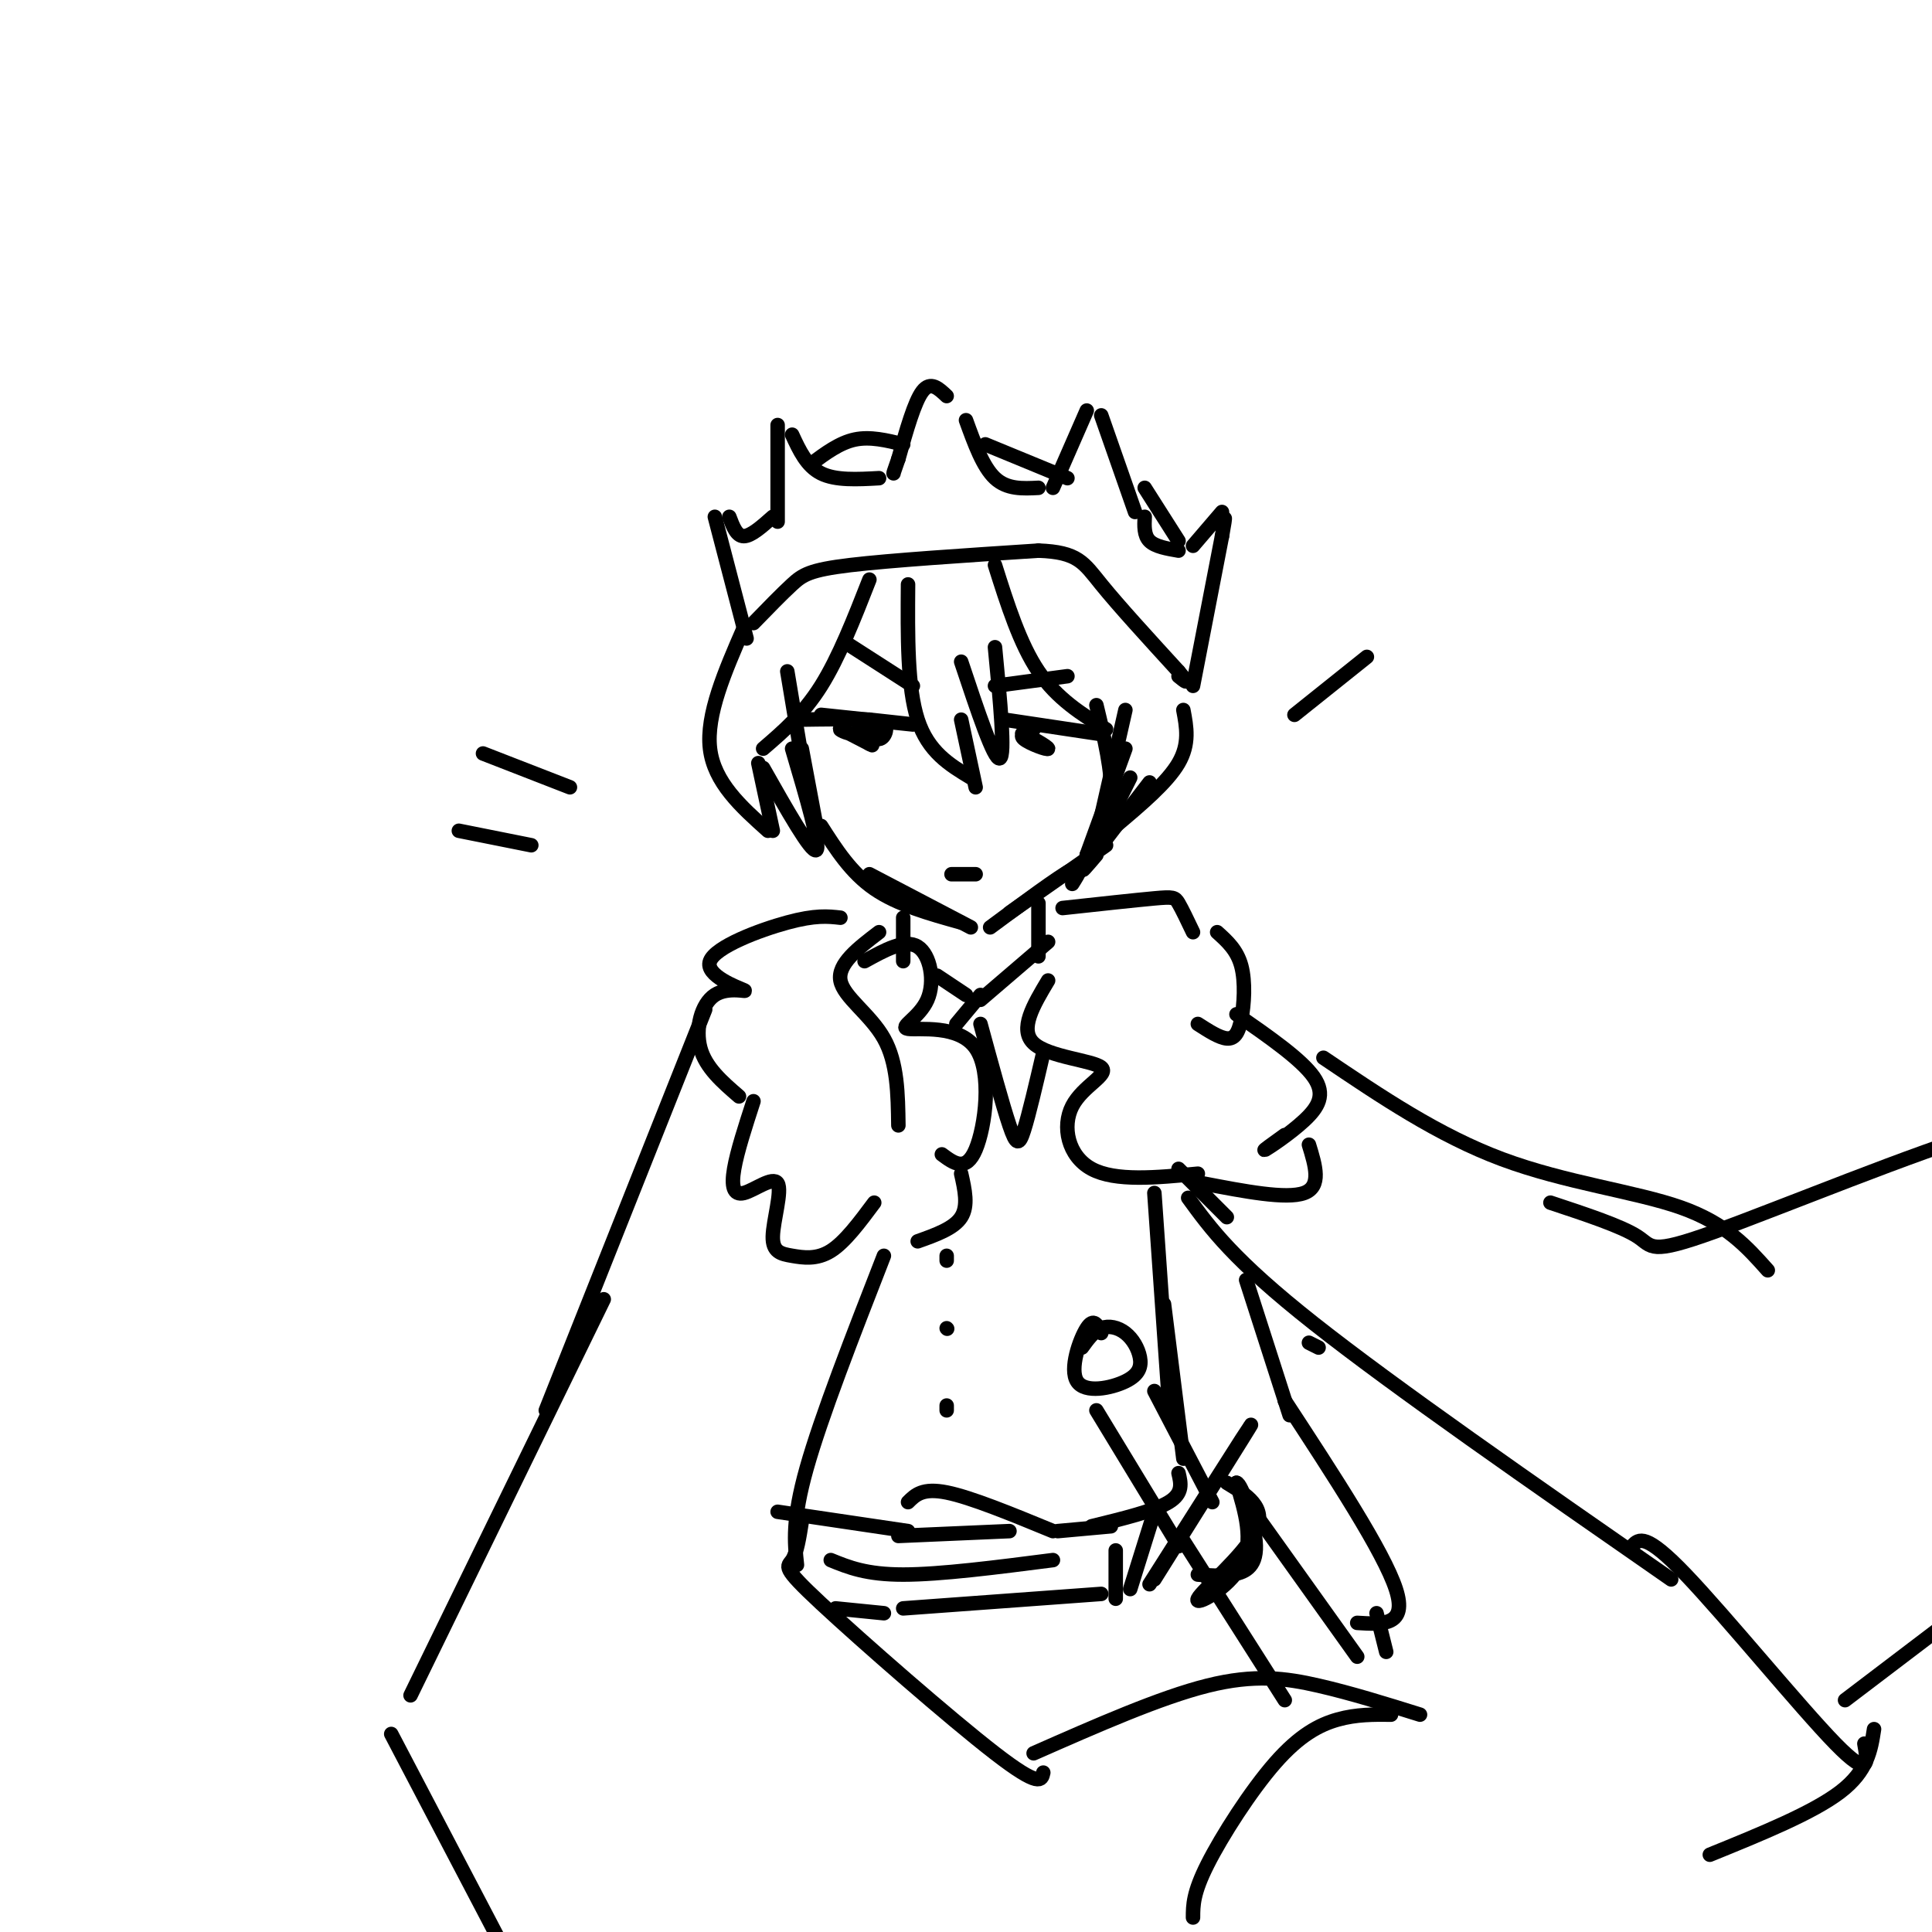 <svg viewBox='0 0 400 400' version='1.1' xmlns='http://www.w3.org/2000/svg' xmlns:xlink='http://www.w3.org/1999/xlink'><g fill='none' stroke='rgb(0,0,0)' stroke-width='3' stroke-linecap='round' stroke-linejoin='round'><path d='M163,139c0.000,0.000 4.000,24.000 4,24'/><path d='M166,155c0.000,0.000 3.000,16.000 3,16'/><path d='M170,171c3.083,4.833 6.167,9.667 11,13c4.833,3.333 11.417,5.167 18,7'/><path d='M180,181c0.000,0.000 21.000,11.000 21,11'/><path d='M205,192c7.083,-5.250 14.167,-10.500 17,-12c2.833,-1.500 1.417,0.750 0,3'/><path d='M209,189c0.000,0.000 20.000,-14.000 20,-14'/><path d='M226,177c0.000,0.000 8.000,-16.000 8,-16'/><path d='M225,177c0.000,0.000 8.000,-22.000 8,-22'/><path d='M228,169c0.000,0.000 5.000,-22.000 5,-22'/><path d='M188,121c-0.083,10.667 -0.167,21.333 2,28c2.167,6.667 6.583,9.333 11,12'/><path d='M202,163c0.000,0.000 -3.000,-14.000 -3,-14'/><path d='M199,137c3.417,10.250 6.833,20.500 8,20c1.167,-0.500 0.083,-11.750 -1,-23'/><path d='M206,117c2.583,8.167 5.167,16.333 9,22c3.833,5.667 8.917,8.833 14,12'/><path d='M227,146c1.667,6.917 3.333,13.833 3,19c-0.333,5.167 -2.667,8.583 -5,12'/><path d='M227,177c-1.917,2.250 -3.833,4.500 -2,2c1.833,-2.500 7.417,-9.750 13,-17'/><path d='M231,171c5.333,-4.500 10.667,-9.000 13,-13c2.333,-4.000 1.667,-7.500 1,-11'/><path d='M156,129c2.911,-3.000 5.822,-6.000 8,-8c2.178,-2.000 3.622,-3.000 12,-4c8.378,-1.000 23.689,-2.000 39,-3'/><path d='M215,114c8.244,0.289 9.356,2.511 13,7c3.644,4.489 9.822,11.244 16,18'/><path d='M244,139c2.667,3.167 1.333,2.083 0,1'/><path d='M247,142c0.000,0.000 6.000,-31.000 6,-31'/><path d='M253,111c1.000,-5.500 0.500,-3.750 0,-2'/><path d='M253,106c0.000,0.000 -6.000,7.000 -6,7'/><path d='M244,114c-2.417,-0.417 -4.833,-0.833 -6,-2c-1.167,-1.167 -1.083,-3.083 -1,-5'/><path d='M235,106c0.000,0.000 -7.000,-20.000 -7,-20'/><path d='M225,85c0.000,0.000 -7.000,16.000 -7,16'/><path d='M215,101c-3.250,0.167 -6.500,0.333 -9,-2c-2.500,-2.333 -4.250,-7.167 -6,-12'/><path d='M196,82c-1.667,-1.583 -3.333,-3.167 -5,-1c-1.667,2.167 -3.333,8.083 -5,14'/><path d='M186,95c-1.000,2.833 -1.000,2.917 -1,3'/><path d='M182,99c-4.500,0.250 -9.000,0.500 -12,-1c-3.000,-1.500 -4.500,-4.750 -6,-8'/><path d='M161,88c0.000,0.000 0.000,20.000 0,20'/><path d='M160,107c-2.250,2.000 -4.500,4.000 -6,4c-1.500,0.000 -2.250,-2.000 -3,-4'/><path d='M148,107c0.000,0.000 6.000,23.000 6,23'/><path d='M154,130c1.000,3.833 0.500,1.917 0,0'/><path d='M154,130c-3.917,9.000 -7.833,18.000 -7,25c0.833,7.000 6.417,12.000 12,17'/><path d='M160,172c0.000,0.000 -3.000,-14.000 -3,-14'/><path d='M158,159c5.000,8.833 10.000,17.667 11,17c1.000,-0.667 -2.000,-10.833 -5,-21'/><path d='M180,120c-3.167,8.083 -6.333,16.167 -10,22c-3.667,5.833 -7.833,9.417 -12,13'/><path d='M168,96c2.917,-2.167 5.833,-4.333 9,-5c3.167,-0.667 6.583,0.167 10,1'/><path d='M204,92c0.000,0.000 17.000,7.000 17,7'/><path d='M237,101c0.000,0.000 7.000,11.000 7,11'/><path d='M170,148c8.667,0.917 17.333,1.833 19,2c1.667,0.167 -3.667,-0.417 -9,-1'/><path d='M180,149c-4.000,-0.167 -9.500,-0.083 -15,0'/><path d='M177,149c1.867,2.067 3.733,4.133 5,4c1.267,-0.133 1.933,-2.467 1,-3c-0.933,-0.533 -3.467,0.733 -6,2'/><path d='M177,152c-1.867,-0.044 -3.533,-1.156 -3,-1c0.533,0.156 3.267,1.578 6,3'/><path d='M180,154c1.000,0.500 0.500,0.250 0,0'/><path d='M208,149c0.000,0.000 20.000,3.000 20,3'/><path d='M214,151c-1.571,0.518 -3.143,1.036 -2,2c1.143,0.964 5.000,2.375 5,2c0.000,-0.375 -3.857,-2.536 -5,-3c-1.143,-0.464 0.429,0.768 2,2'/><path d='M214,154c0.500,0.333 0.750,0.167 1,0'/><path d='M197,181c0.000,0.000 5.000,0.000 5,0'/><path d='M187,190c0.000,0.000 0.000,9.000 0,9'/><path d='M215,187c0.000,0.000 0.000,11.000 0,11'/><path d='M182,193c-4.311,3.289 -8.622,6.578 -8,10c0.622,3.422 6.178,6.978 9,12c2.822,5.022 2.911,11.511 3,18'/><path d='M174,190c-2.586,-0.290 -5.172,-0.580 -11,1c-5.828,1.580 -14.899,5.031 -16,8c-1.101,2.969 5.767,5.456 7,6c1.233,0.544 -3.168,-0.853 -6,1c-2.832,1.853 -4.095,6.958 -3,11c1.095,4.042 4.547,7.021 8,10'/><path d='M156,228c-1.691,5.209 -3.383,10.418 -4,14c-0.617,3.582 -0.160,5.538 2,5c2.160,-0.538 6.024,-3.570 7,-2c0.976,1.570 -0.934,7.740 -1,11c-0.066,3.260 1.713,3.608 4,4c2.287,0.392 5.082,0.826 8,-1c2.918,-1.826 5.959,-5.913 9,-10'/><path d='M179,199c4.191,-2.320 8.381,-4.639 11,-3c2.619,1.639 3.666,7.238 2,11c-1.666,3.762 -6.044,5.689 -4,6c2.044,0.311 10.512,-0.993 14,4c3.488,4.993 1.997,16.284 0,21c-1.997,4.716 -4.498,2.858 -7,1'/><path d='M199,243c0.750,3.333 1.500,6.667 0,9c-1.500,2.333 -5.250,3.667 -9,5'/><path d='M220,188c7.533,-0.822 15.067,-1.644 19,-2c3.933,-0.356 4.267,-0.244 5,1c0.733,1.244 1.867,3.622 3,6'/><path d='M252,193c2.060,1.851 4.119,3.702 5,7c0.881,3.298 0.583,8.042 0,11c-0.583,2.958 -1.452,4.131 -3,4c-1.548,-0.131 -3.774,-1.565 -6,-3'/><path d='M217,203c-3.032,5.069 -6.064,10.137 -3,13c3.064,2.863 12.223,3.520 14,5c1.777,1.480 -3.829,3.783 -6,8c-2.171,4.217 -0.906,10.348 4,13c4.906,2.652 13.453,1.826 22,1'/><path d='M256,210c6.726,4.673 13.452,9.345 16,13c2.548,3.655 0.917,6.292 -2,9c-2.917,2.708 -7.119,5.488 -8,6c-0.881,0.512 1.560,-1.244 4,-3'/><path d='M271,237c1.333,4.333 2.667,8.667 -1,10c-3.667,1.333 -12.333,-0.333 -21,-2'/><path d='M244,242c0.000,0.000 10.000,10.000 10,10'/><path d='M246,248c4.667,6.417 9.333,12.833 26,26c16.667,13.167 45.333,33.083 74,53'/><path d='M274,219c11.911,8.044 23.822,16.089 37,21c13.178,4.911 27.622,6.689 37,10c9.378,3.311 13.689,8.156 18,13'/><path d='M321,249c7.375,2.440 14.750,4.881 18,7c3.250,2.119 2.375,3.917 16,-1c13.625,-4.917 41.750,-16.548 57,-21c15.250,-4.452 17.625,-1.726 20,1'/><path d='M338,320c1.333,-1.356 2.667,-2.711 11,6c8.333,8.711 23.667,27.489 31,35c7.333,7.511 6.667,3.756 6,0'/><path d='M382,352c0.000,0.000 25.000,-19.000 25,-19'/><path d='M183,260c-6.500,16.667 -13.000,33.333 -16,44c-3.000,10.667 -2.500,15.333 -2,20'/><path d='M166,315c-0.512,3.262 -1.024,6.524 -2,8c-0.976,1.476 -2.417,1.167 6,9c8.417,7.833 26.690,23.810 36,31c9.310,7.190 9.655,5.595 10,4'/><path d='M214,363c13.111,-5.778 26.222,-11.556 36,-14c9.778,-2.444 16.222,-1.556 23,0c6.778,1.556 13.889,3.778 21,6'/><path d='M288,355c-3.577,-0.036 -7.155,-0.071 -11,1c-3.845,1.071 -7.958,3.250 -13,9c-5.042,5.750 -11.012,15.071 -14,21c-2.988,5.929 -2.994,8.464 -3,11'/><path d='M146,209c0.000,0.000 -33.000,83.000 -33,83'/><path d='M125,269c0.000,0.000 -40.000,82.000 -40,82'/><path d='M81,359c0.000,0.000 22.000,42.000 22,42'/><path d='M239,247c0.000,0.000 3.000,43.000 3,43'/><path d='M241,270c0.000,0.000 4.000,32.000 4,32'/><path d='M244,305c0.500,2.083 1.000,4.167 -2,6c-3.000,1.833 -9.500,3.417 -16,5'/><path d='M230,316c0.000,0.000 -11.000,1.000 -11,1'/><path d='M218,317c-8.500,-3.500 -17.000,-7.000 -22,-8c-5.000,-1.000 -6.500,0.500 -8,2'/><path d='M209,317c0.000,0.000 -23.000,1.000 -23,1'/><path d='M188,317c0.000,0.000 -27.000,-4.000 -27,-4'/><path d='M239,313c0.000,0.000 -5.000,16.000 -5,16'/><path d='M231,321c0.000,0.000 0.000,10.000 0,10'/><path d='M228,330c0.000,0.000 -41.000,3.000 -41,3'/><path d='M183,334c0.000,0.000 -10.000,-1.000 -10,-1'/><path d='M172,323c3.667,1.500 7.333,3.000 15,3c7.667,0.000 19.333,-1.500 31,-3'/><path d='M203,212c2.289,8.400 4.578,16.800 6,21c1.422,4.200 1.978,4.200 3,1c1.022,-3.200 2.511,-9.600 4,-16'/><path d='M203,207c0.000,0.000 14.000,-12.000 14,-12'/><path d='M203,206c0.000,0.000 -5.000,6.000 -5,6'/><path d='M200,206c0.000,0.000 -6.000,-4.000 -6,-4'/><path d='M196,260c0.000,0.000 0.000,1.000 0,1'/><path d='M196,275c0.000,0.000 0.100,0.100 0.1,0.1'/><path d='M196,291c0.000,0.000 0.000,1.000 0,1'/><path d='M238,328c10.417,-16.417 20.833,-32.833 21,-33c0.167,-0.167 -9.917,15.917 -20,32'/><path d='M244,320c0.000,0.000 0.100,0.100 0.1,0.1'/><path d='M244,320c0.000,0.000 -17.000,-28.000 -17,-28'/><path d='M251,311c0.000,0.000 -12.000,-23.000 -12,-23'/><path d='M228,276c-0.767,-1.638 -1.533,-3.275 -3,-1c-1.467,2.275 -3.634,8.463 -2,11c1.634,2.537 7.071,1.423 10,0c2.929,-1.423 3.352,-3.155 3,-5c-0.352,-1.845 -1.479,-3.805 -3,-5c-1.521,-1.195 -3.434,-1.627 -5,-1c-1.566,0.627 -2.783,2.314 -4,4'/><path d='M245,319c0.000,0.000 21.000,33.000 21,33'/><path d='M256,308c0.000,0.000 25.000,35.000 25,35'/><path d='M254,307c4.167,2.536 8.333,5.071 6,10c-2.333,4.929 -11.167,12.250 -12,14c-0.833,1.750 6.333,-2.071 9,-7c2.667,-4.929 0.833,-10.964 -1,-17'/><path d='M256,307c0.964,-0.048 3.875,8.333 4,13c0.125,4.667 -2.536,5.619 -5,6c-2.464,0.381 -4.732,0.190 -7,0'/><path d='M258,265c0.000,0.000 9.000,28.000 9,28'/><path d='M266,290c10.250,15.667 20.500,31.333 23,39c2.500,7.667 -2.750,7.333 -8,7'/><path d='M285,334c0.000,0.000 2.000,8.000 2,8'/><path d='M388,358c-0.667,4.333 -1.333,8.667 -7,13c-5.667,4.333 -16.333,8.667 -27,13'/><path d='M273,279c0.000,0.000 -2.000,-1.000 -2,-1'/><path d='M175,133c0.000,0.000 14.000,9.000 14,9'/><path d='M206,142c0.000,0.000 15.000,-2.000 15,-2'/><path d='M118,163c0.000,0.000 -18.000,-7.000 -18,-7'/><path d='M110,175c0.000,0.000 -15.000,-3.000 -15,-3'/><path d='M268,148c0.000,0.000 15.000,-12.000 15,-12'/></g>
</svg>